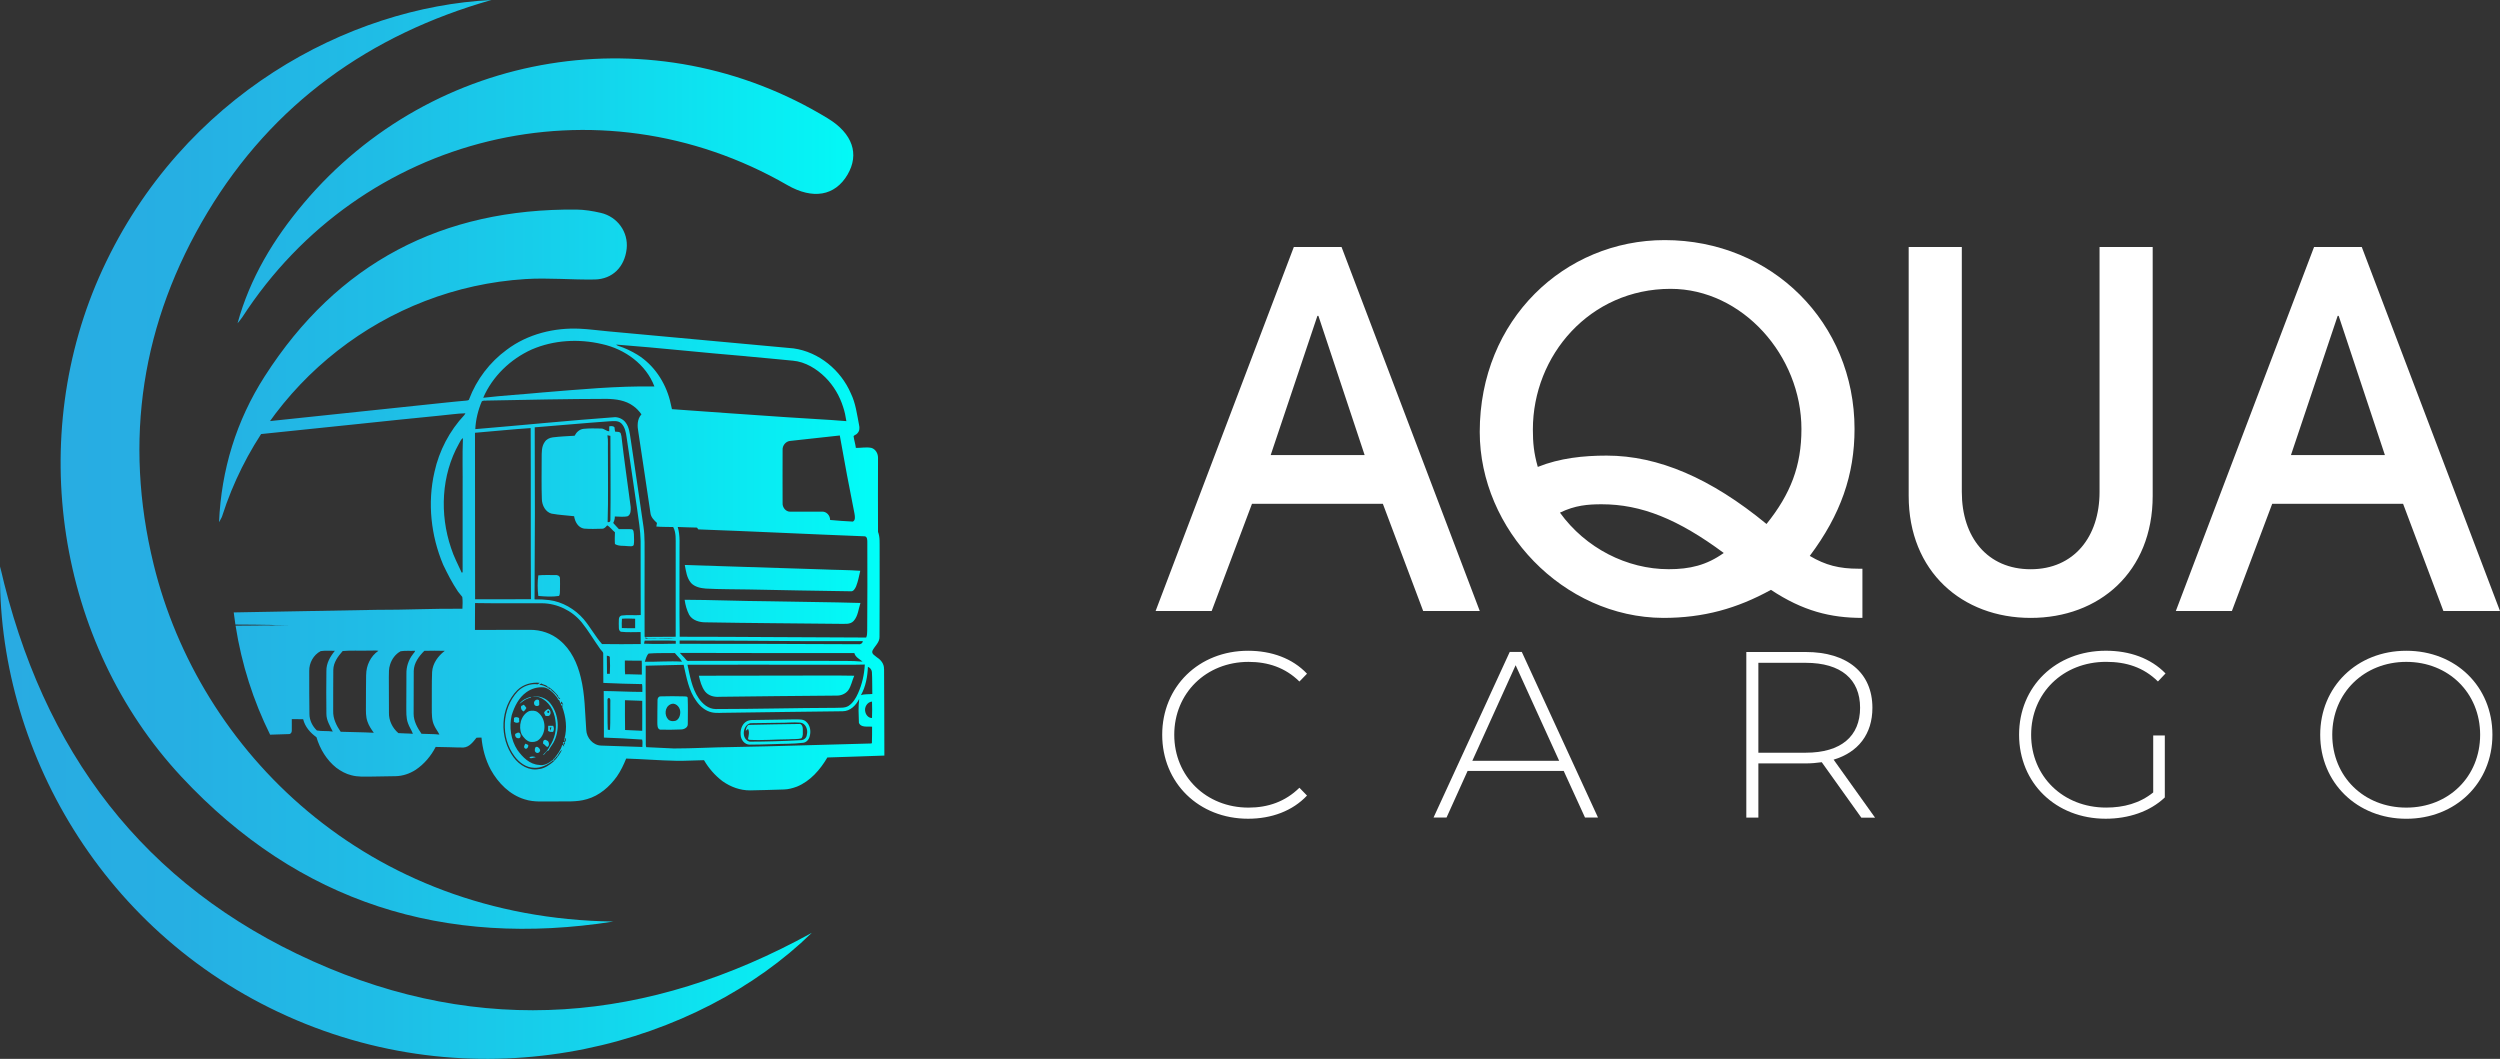 <?xml version="1.0" encoding="UTF-8"?>
<svg id="Layer_2" data-name="Layer 2" xmlns="http://www.w3.org/2000/svg" xmlns:xlink="http://www.w3.org/1999/xlink" viewBox="0 0 665.76 281.98">
  <rect x="0" y="0" width="665.76" height="281.98" fill="#333333" stroke="none"/>
  <defs>
    <style>
      .cls-1 {
        fill: #fff;
      }

      .cls-2 {
        fill: url(#linear-gradient);
      }
    </style>
    <linearGradient id="linear-gradient" x1="0" y1="140.99" x2="235.49" y2="140.99" gradientUnits="userSpaceOnUse">
      <stop offset="0" stop-color="#29abe2"/>
      <stop offset=".2" stop-color="#26afe3"/>
      <stop offset=".43" stop-color="#1fbde6"/>
      <stop offset=".67" stop-color="#14d4ec"/>
      <stop offset=".93" stop-color="#05f4f5"/>
      <stop offset="1" stop-color="#00fff8"/>
    </linearGradient>
  </defs>
  <g id="Layer_1-2" data-name="Layer 1">
    <path class="cls-2" d="M163.37,245.41c-44.93,7.04-83.73-4.95-115.05-38.55C15,171.1,6.78,116.22,27.31,71.75,48.7,25.41,92.83,1.89,130.86,0c-32.46,9.24-58.21,27.62-75.62,56.59-17.51,29.14-22.42,60.6-14.32,93.73,12.14,49.65,56.73,94.19,122.45,95.09ZM78.88,271.64c52.02,22.1,107.2,6.16,137.3-23.22-43.61,24.04-87.99,27.7-132.87,7.56C38.31,235.79,11.28,200.2.03,150.87c-1.06,48.02,27.16,98.82,78.85,120.77ZM64.46,84.57c31.71-49.04,94.77-64.36,145.21-35.28,6.79,3.91,12.68,2.9,16.02-2.76,3.24-5.51,1.34-10.99-5.2-14.98C174.56,3.53,115.44,13.09,80.81,54.2c-7.95,9.44-14.26,19.87-17.55,31.89.4-.51.85-.99,1.2-1.53ZM59.2,137.33c11.43-35.51,43.52-60.67,80.7-63.01,6.13-.39,12.31.22,18.46.11,4.79-.09,7.99-3.37,8.52-8.17.49-4.42-2.41-8.55-6.92-9.58-2.1-.48-4.28-.85-6.43-.87-35.77-.34-63.68,14.19-83.05,44.42-7.56,11.79-11.55,24.88-12.15,38.84.3-.58.68-1.13.88-1.73ZM235.41,178.13c.05-1.3-.8-2.4-1.86-3.06-.51-.48-1.52-.9-1.22-1.76.58-1.25,1.94-2.21,1.89-3.73.05-7.83.03-15.62.03-23.42-.03-1.52.13-3.09-.43-4.52-.05-6.55,0-13.12,0-19.67.03-1.14-.61-2.34-1.75-2.69-1.38-.29-2.76.03-4.15,0-.13-1.06-.48-2.08-.61-3.14.29-.35.82-.4,1.06-.8.56-.59.58-1.44.4-2.18-.56-2.82-.9-5.75-2.18-8.38-2.66-6.2-8.51-11.05-15.26-12-16.48-1.54-32.96-3.01-49.47-4.55-2.5-.21-4.97-.59-7.47-.69-6.78-.32-13.88,1.41-19.43,5.59-4.52,3.3-8.05,7.93-10.02,13.15-.05.37-.48.35-.74.4-1.78.13-3.54.35-5.29.51-16.57,1.75-33.13,3.48-49.7,5.23-.46,1.1-.89,2.22-1.31,3.34,9.1-.95,18.2-1.89,27.3-2.83,7.34-.8,14.7-1.52,22.04-2.26,2.23-.19,4.47-.56,6.7-.61-.05.11-.19.35-.27.45-3.96,4.21-6.73,9.53-7.97,15.17-1.89,8.2-.96,16.95,2.31,24.7,1.17,2.45,2.42,4.87,3.93,7.13.37.51.8.96,1.17,1.46.13,1.04.08,2.1.03,3.14-7.63-.08-15.26.32-22.89.29-12.67.21-25.34.45-38.01.69.13,1.08.28,2.16.44,3.23,3.21.01,6.42.04,9.63.1,1.6.19,3.19.08,4.76.13-2.87.11-5.8-.08-8.69.03-1.88,0-3.77.02-5.65.04,1.6,10.27,4.74,20.03,9.2,29.03,1.65-.06,3.3-.11,4.95-.16.48.05.82-.4.82-.85.05-1.06-.03-2.1,0-3.14,1.01,0,2.02,0,3.03.03.48,2,1.89,3.62,3.54,4.79.93,3.14,2.71,6.09,5.29,8.14,1.22.9,2.55,1.65,4.04,2,1.65.45,3.38.35,5.08.35,2.21-.03,4.41-.05,6.65-.11,1.91-.03,3.77-.67,5.37-1.7,2.26-1.52,4.07-3.67,5.32-6.09,2.47,0,4.92.16,7.39.16,1.57-.11,2.58-1.49,3.48-2.61.45-.05.88-.03,1.33-.03.27,2.98,1.06,5.91,2.47,8.54,1.97,3.57,5.08,6.71,9.04,7.9,2.55.83,5.26.51,7.9.56,2.9-.08,5.85.24,8.67-.61,3.3-.93,6.03-3.3,8-6.07,1.01-1.46,1.78-3.09,2.45-4.74,4.44.13,8.88.51,13.34.59,2.47.05,4.92-.13,7.39-.16,1.25,2.16,2.92,4.07,4.92,5.59,2.15,1.52,4.71,2.48,7.36,2.45,3-.08,6.03-.11,9.04-.24,1.17-.03,2.31-.35,3.4-.75,3.59-1.46,6.22-4.52,8.13-7.77,5.05-.19,10.13-.29,15.18-.51-.05-7.69,0-15.38-.08-23.08ZM86.92,190.11c0,1.73.96,3.22,1.7,4.71-1.44-.24-2.87-.03-4.23-.29-1.2-1.14-1.99-2.74-1.99-4.42-.08-3.81-.03-7.61-.05-11.42-.05-2.13,1.12-4.31,3.06-5.3,1.25-.19,2.53-.05,3.77-.08-1.25,1.52-2.31,3.35-2.26,5.38-.05,3.81-.05,7.61,0,11.42ZM97.5,179.73c-.05,2.74-.03,5.48-.05,8.22,0,1.44-.08,2.9.43,4.26.35,1.06,1.01,2.02,1.67,2.93-2.92-.16-5.87-.16-8.83-.27-1.12-1.62-2.07-3.54-1.99-5.56.03-3.65-.03-7.27.03-10.91.03-1.97,1.25-3.62,2.5-5.03,2.26-.21,4.57-.03,6.86-.11.88.05,1.81-.11,2.66.05-2.1,1.41-3.27,3.94-3.27,6.41ZM106.08,195.22c-1.54-1.3-2.55-3.33-2.5-5.38-.03-3.19,0-6.39-.03-9.55.03-1.09-.05-2.21.32-3.27.45-1.49,1.44-2.85,2.82-3.59,1.28-.21,2.58-.05,3.85-.13-.05.4-.43.64-.61.96-1.14,1.46-1.75,3.33-1.7,5.19,0,2.85,0,5.67-.03,8.52.03,1.54-.11,3.14.45,4.63.32.98.96,1.84,1.3,2.82-1.3-.13-2.61-.08-3.88-.19ZM115.07,178.96c-.13,3.19-.05,6.36-.08,9.55,0,1.62-.05,3.33.69,4.79.37.83.96,1.52,1.33,2.32-1.57-.19-3.16-.11-4.76-.21-1.09-1.57-2.1-3.35-2.1-5.32,0-3.81,0-7.61.03-11.42.05-2.13,1.38-3.91,2.82-5.35,1.81-.05,3.62-.05,5.45,0-1.78,1.36-3.24,3.33-3.38,5.64ZM123.2,130.47c.03,7.32-.03,14.64,0,21.93-.05.03-.19.08-.24.11-.98-2.18-2.13-4.29-2.84-6.57-3.06-9.02-2.61-19.4,2.1-27.79.32-.51.53-1.17,1.06-1.49-.19,4.6-.03,9.21-.08,13.81ZM230.23,142.82c.72.03.74.96.74,1.49.03,7.9.03,15.78-.03,23.69-.03.61,0,1.22-.27,1.78-16.56-.03-33.1-.21-49.66-.21-.11-7.35-.03-14.69-.05-22.04-.05-2.4.24-4.84-.48-7.19,1.7.08,3.43.11,5.13.16.08.13.24.35.35.48,14.75.53,29.51,1.28,44.26,1.84ZM227.52,173.93c.27,1.09,1.38,1.57,2.18,2.26-3-.29-6.01-.13-9.01-.19-12.41-.03-24.8.03-37.19,0-.66.16-.9-.51-1.28-.88-.4-.43-.82-.8-1.17-1.25,15.47.05,30.97.05,46.47.05ZM180.99,171.45v-.88c10.85.05,21.67.05,32.51.16,5.42.03,10.85-.03,16.27,0-.03.56-.61.93-1.12.83-15.9-.08-31.79-.11-47.66-.11ZM218.26,177.02c4.01-.05,8.03.08,12.04-.05-.13,2.63-.72,5.27-1.81,7.67-.56,1.28-1.33,2.56-2.53,3.35-1.04.64-2.29.43-3.46.51-10.63.03-21.27.32-31.9.32-1.94,0-3.54-1.38-4.57-2.93-1.78-2.63-2.29-5.83-2.95-8.86,11.72-.03,23.45-.03,35.17,0ZM227.57,136.88c.11.67.27,1.65-.45,2.02-2.02-.13-4.04-.21-6.06-.43.03-1.2-1.01-2.34-2.23-2.21-2.82-.03-5.66.03-8.48,0-1.17-.03-2.02-1.2-1.94-2.32-.03-4.71,0-9.4,0-14.11-.08-1.12.77-2.24,1.91-2.4,4.44-.53,8.88-.93,13.32-1.46,1.22,6.97,2.55,13.95,3.93,20.89ZM198.73,94.88c4.15.4,8.27.75,12.41,1.17,3.32.29,6.33,2.16,8.67,4.47,2.18,2.18,3.8,4.92,4.73,7.9.4,1.2.66,2.45.85,3.73-5.37-.45-10.77-.67-16.14-1.06-10.1-.72-20.2-1.36-30.31-2.13-.19-.77-.37-1.54-.53-2.32-1.28-4.92-4.28-9.45-8.64-12.16-1.62-.98-3.38-1.84-5.21-2.4-.19-.08-.35-.19-.48-.32,11.54.88,23.07,2.16,34.64,3.11ZM141.6,93.07c5.85-2.53,12.55-2.9,18.71-1.44,6.03,1.3,11.75,5.38,13.96,11.29-10-.16-19.94.8-29.88,1.6-5.24.51-10.5.8-15.71,1.41,2.47-5.72,7.26-10.3,12.92-12.86ZM141.41,159.56c-4.97.05-9.94.03-14.89.03-.03-14.77-.03-29.54-.03-44.34,4.94-.4,9.89-.93,14.83-1.25.08,15.17-.03,30.37.08,45.57ZM143.59,204.8c-2.66.56-5.26-1.01-6.81-3.11-3.88-5.19-3.64-13.25.98-17.91,1.57-1.54,3.83-2.16,5.98-1.94-.19.13-.35.27-.53.4-1.94-.27-3.99.51-5.34,1.89-4.31,4.6-4.57,12.3-.82,17.3,1.22,1.62,3.06,3.01,5.16,3.03,1.83.13,3.56-.77,4.97-1.86l.35.11c-1.14.96-2.39,1.89-3.93,2.1ZM144.18,182.02c.58.4,1.65.37,1.78,1.17-.72-.43-1.52-.8-2.37-.83.19-.11.4-.24.58-.35ZM150.69,196.61c0,.27-.03.53-.03.83h-.29c.03.19.05.59.08.77l-.4-.03c.05.19.16.53.21.69-.19-.19-.35-.37-.53-.56-.35,1.44-1.33,2.63-2.21,3.78h-.27l.32.47v-.36c.13-.11.37-.32.48-.43v-.27l.24.05c.45-.64.74-1.46,1.38-1.89-.51,1.09-1.25,2.08-2.1,2.98v-.06l-.48-.13c-.98.8-2.21,1.52-3.51,1.25-2.53-.13-4.41-2.05-5.8-3.99-1.75-2.69-2.23-6.09-1.52-9.21.72-2.34,1.89-4.74,3.93-6.17,1.33-.96,3-1.44,4.65-1.28,1.17.21,2.07,1.06,2.87,1.89.27.45.8.77.88,1.33.48.16.53.64.58,1.09.13-.19.27-.37.4-.56.16.32.32.64.45.98-.21-.21-.45-.37-.72-.48l.19.59.37-.03-.13.4c.98,2.69,1.36,5.67.58,8.46l.35-.13ZM148.48,185.59c-.4-.96-1.46-1.41-1.97-2.18l-.35.08-.19-.64c1.04.69,1.94,1.57,2.74,2.56l-.24.19ZM149.2,186.09c-.24.24-.66-.27-.56-.53.13.13.43.4.56.53ZM171.08,198.92c-3.67-.08-7.36-.29-11.03-.37-2.15-.08-3.85-2.08-3.93-4.18-.35-4.66-.32-9.4-1.46-13.97-.88-3.73-2.58-7.43-5.61-9.9-2.18-1.84-5.02-2.79-7.87-2.77-4.89-.03-9.81.05-14.7.03.05-2.4-.03-4.76.03-7.16,5.95.11,11.91,0,17.86.05,4.04.05,7.98,1.97,10.53,5.08,1.81,2.24,3.24,4.74,4.92,7.08.27.45.88.75.82,1.33,0,2.56.03,5.14.03,7.72,3.43.16,6.86.27,10.31.32.13.69.05,1.38.08,2.08-3.43,0-6.86-.21-10.29-.24.05,4.13.05,8.28.05,12.4,3.4.13,6.78.27,10.18.53.21.64.03,1.33.08,1.97ZM142.4,113.8c6.59-.51,13.19-1.14,19.78-1.6,1.09-.03,2.34-.29,3.24.51,1.01.98,1.28,2.48,1.46,3.81.9,6.36,1.91,12.7,2.79,19.06.37,2.82.88,5.64.93,8.49.03,6.57-.03,13.15.03,19.72-1.7.13-3.43-.11-5.13.13-.96.27-.64,1.49-.72,2.24.08.69-.19,1.7.56,2.08,1.75.19,3.51.08,5.26.08.03,1.06,0,2.13.03,3.19-3.43.05-6.89.05-10.31,0-1.81-2.05-3.11-4.52-4.89-6.63-2.34-2.69-5.64-4.63-9.2-5.08-1.28-.16-2.58-.21-3.88-.19.11-15.25.13-30.53.05-45.81ZM170.92,179.65c-1.49,0-2.95-.13-4.44-.08-.13-1.22-.05-2.45-.08-3.67,1.49,0,3,.08,4.49.03.08,1.25,0,2.5.03,3.73ZM169.14,164.77v2.53c-1.2-.03-2.37.03-3.54-.05-.05-.83-.03-1.65.03-2.48,1.17-.11,2.34-.03,3.51,0ZM162.39,179.44h-.74c-.05-1.6,0-3.22-.05-4.82.35.05.9.08.8.59.08,1.38.08,2.79,0,4.23ZM171.03,194.61c-1.54-.05-3.06-.16-4.57-.21-.05-2.66-.03-5.3-.03-7.93,1.54.05,3.06.08,4.6.16.03,2.66,0,5.32,0,7.98ZM162.44,194.37c-.16,0-.45-.03-.58-.03-.13-2.58-.03-5.14-.08-7.72-.08-.37.08-.9.56-.67.32.32.16.8.19,1.22-.05,2.4.05,4.79-.08,7.19ZM167.94,116.92c-.24-1.52-.37-3.14-1.33-4.39-.64-.88-1.73-1.41-2.82-1.44-12.41.9-24.83,2.16-37.22,3.19.13-2.53.74-5.06,1.73-7.37.4-.35.98-.16,1.46-.24,10.63-.21,21.27-.43,31.87-.45,2.42.05,4.97.4,6.96,1.86.88.59,1.59,1.38,2.23,2.26-1.2,1.3-1.12,3.17-.82,4.76,1.12,7.16,2.13,14.37,3.22,21.53.13,1.12.96,1.92,1.73,2.63-.08.32-.13.64-.16.96,1.49.13,2.98.08,4.49.13.82,1.54.64,3.33.66,5.03-.03,8.06.03,16.13,0,24.19-2.71.03-5.45.03-8.16.05.43.43,1.06.32,1.6.35,2.1.16,4.2-.08,6.33.05-1.57.13-3.16,0-4.73.05-1.04.08-2.07-.19-3.08.03v-.32l-.24-.27c-.03-6.97,0-13.95,0-20.92-.03-2.77.11-5.54-.29-8.28-1.09-7.85-2.31-15.62-3.43-23.42ZM171.69,170.6c2.76.03,5.53-.13,8.27.05v.77c-2.79.08-5.61.11-8.43,0,.03-.27.08-.56.16-.83ZM172.73,174.04c2.31-.19,4.65-.08,6.99-.13.61.77,1.41,1.44,1.91,2.29-3.3-.21-6.62.08-9.92.03.27-.72.43-1.6,1.01-2.18ZM232.19,197.86l-.13.13c-12.39.29-24.8.75-37.19.96-5.13.05-10.26.37-15.42.37-2.45-.13-4.92-.21-7.36-.35-.13-.45-.13-.93-.11-1.41.03-6.76-.08-13.52-.03-20.28,3.38-.08,6.73-.16,10.1-.24.77,3.33,1.33,6.89,3.43,9.71.98,1.38,2.37,2.58,4.07,2.95,1.33.29,2.68.08,4.01.11,10.29-.19,20.58-.24,30.84-.4,2.02,0,3.59-1.6,4.41-3.3-.27,2.1-.16,4.23-.08,6.36.51,1.38,2.37.93,3.51,1.04-.03,1.44.03,2.9-.05,4.34ZM232.22,191.2c-.9.05-1.62-.8-1.78-1.6-.35-1.2.48-2.66,1.78-2.77.03,1.46.08,2.93,0,4.36ZM229.27,185.13c1.28-2.29,1.75-4.98,1.86-7.56.53.21,1.01.75,1.06,1.36.13,1.97.05,3.94.11,5.88-1.01.13-2.05-.03-3.03.32ZM191.44,185.56c10.45-.16,20.92-.21,31.37-.32,1.14.03,2.34-.45,3.06-1.38.82-1.17,1.04-2.61,1.62-3.91-2.98-.08-5.95-.05-8.93-.05-10.82.05-21.64,0-32.46.05.35,1.46.74,3.01,1.67,4.21.88,1.09,2.31,1.49,3.67,1.41ZM182.19,185.45c-2.1-.05-4.23-.08-6.35,0-.53.05-.77.56-.74,1.04-.05,2-.03,4.02-.05,6.04.03.64-.03,1.52.72,1.78,1.86.05,3.72.03,5.56-.05.85,0,1.89-.51,1.83-1.46,0-2.32.08-4.63-.03-6.95-.05-.48-.61-.35-.93-.4ZM179.98,191.92c-.66.21-1.46.19-1.99-.29-1.12-1.12-.98-3.33.53-4.05,1.2-.64,2.47.53,2.61,1.73.11.96-.19,2.16-1.14,2.61ZM214.62,192.13c-.77-.67-1.83-.51-2.76-.56l-10.61.16c-.58.03-1.17-.05-1.73.11-1.7.35-2.45,2.29-2.29,3.83.03,1.3,1.04,2.63,2.42,2.63,2.02-.03,4.07-.03,6.09-.13,2.66-.13,5.34-.03,8-.35,1.01-.03,1.73-.93,1.91-1.86.35-1.3.08-2.93-1.04-3.83ZM214.86,195.67c-.05.85-.82,1.46-1.65,1.44-4.52.24-9.04.4-13.56.4-2.34-.59-1.94-4.5.24-4.92,2.55-.05,5.08-.05,7.63-.11,1.83.03,3.7-.19,5.53-.05,1.54.13,2.18,1.94,1.81,3.25ZM182.32,159.72c.19,1.38.56,2.74,1.2,3.99.88,1.54,2.82,2.05,4.49,2.02,11.88.21,23.74.27,35.62.4,1.25-.05,2.74.27,3.7-.77,1.17-1.3,1.28-3.17,1.81-4.79-8.13-.24-16.27-.27-24.38-.45-7.52-.05-14.99-.37-22.44-.4ZM184,155.22c1.01,1.09,2.55,1.41,3.96,1.52,3.8.21,7.63.16,11.43.24,9.04.19,18.08.35,27.12.48.77.11,1.17-.69,1.46-1.28.53-1.33.8-2.77,1.12-4.18-3.35-.24-6.7-.21-10.02-.37-12.23-.37-24.48-.8-36.71-1.17.32,1.62.51,3.43,1.65,4.76ZM213.8,194.37c.03-.67-.21-1.76-1.12-1.57-4.44.08-8.88.11-13.32.24-.56.32-.69,1.01-.77,1.6.16-.13.45-.4.61-.53.45.75.16,1.81,0,2.63.05.08.16.21.21.27,3.54.21,7.07-.11,10.63-.13,1.12-.11,2.29.05,3.38-.27.53-.59.35-1.46.37-2.24ZM147.02,136.8c1.94.37,3.93.43,5.87.67.21,1.44,1.04,3.03,2.63,3.3,1.6.13,3.22.08,4.81.03.61.03,1.01-.48,1.36-.9.82.43,1.33,1.28,2.07,1.84-.03,1.04-.08,2.1,0,3.14,1.04.64,2.31.4,3.46.56.48-.03,1.22.21,1.54-.29.19-.96.05-1.94.05-2.9-.08-.45,0-1.09-.51-1.3-1.14-.11-2.31,0-3.48-.03-.51-.56-1.01-1.09-1.52-1.65.27-.53.45-1.12.43-1.73,1.14,0,2.34.21,3.46-.08.82-.48.8-1.6.77-2.42-.82-6.28-1.75-12.56-2.47-18.87-.05-.27-.11-.51-.19-.77-.29-.53-.98-.37-1.49-.45-.11-.37-.11-.75-.16-1.14-.35-.43-.93-.35-1.41-.27v1.3c-.8.03-1.36-.77-2.18-.72-1.54-.03-3.11-.08-4.65.08-1.09.11-1.91.9-2.39,1.84-1.94.11-3.85.19-5.8.43-.85.11-1.67.48-2.15,1.22-.9,1.25-.8,2.85-.82,4.31,0,3.65-.08,7.27.05,10.91.03,1.65.96,3.51,2.71,3.91ZM162.55,116.07c0,7.45.11,14.93,0,22.38.03.48-.24.67-.74.59.21-6.23.05-12.46.08-18.66-.05-1.49.11-3.01-.13-4.47.27.03.53.08.8.16ZM145.96,194.64c.37.32.88.27,1.33.27.29-.51.27-1.12.03-1.62h-1.33c-.03.45-.03.9-.03,1.36ZM146.89,193.73c-.16.27-.27.56-.32.88-.11-.29-.13-.59-.16-.9.13,0,.37.03.48.03ZM145.93,197.35c-.32-.08-.58-.48-.93-.29-.43.16-.37.61-.37.98.43.21.66.67,1.09.88.61-.29.56-1.09.21-1.57ZM145.98,188.78c-.4.21-.77.48-1.04.88-.11.35.24.64.32.98.32.05.61.05.93,0,.51-.4.56-.98.24-1.52-.13-.11-.35-.27-.45-.35ZM145.98,189.92c-.35-.24-.35-.48.03-.69.37.24.37.48-.03.69ZM141.73,185.48c.69.05,1.44-.05,2.07.29,2.39.96,3.77,3.49,4.09,5.94.43,2.42-.13,5-1.52,7.05-.37.85-1.01,1.52-1.67,2.13l.05.19c.48-.4.69-1.12,1.38-1.25.29-.72.82-1.3,1.22-2,1.81-3.25,1.52-7.56-.77-10.49-1.12-1.49-3.11-2.13-4.86-1.86ZM147.61,202.59l-.03-.04v.03h.03ZM143.49,186.44c-.61-.45-1.49.32-1.25,1.01.11.64.98.75,1.36.29-.05-.43.08-.9-.11-1.3ZM150.29,197.32h.16v-.56h-.16v.56ZM150,197.62l-.11.27c.21.61.69-.45.11-.27ZM148.88,158.7c.29-.48.21-1.06.24-1.6,0-1.06.05-2.13,0-3.19-.08-.61-.74-.83-1.28-.77-1.49.03-3-.08-4.49.08-.24,1.81-.21,3.67,0,5.48,1.83.16,3.7.29,5.53,0ZM138.17,195.09c-.37-.03-.66.21-.98.37-.11.56.21,1.12.8,1.14.85.16.82-1.28.19-1.52ZM138.27,192.27c0-.35-.03-.72-.03-1.06-.45-.24-.93-.37-1.36-.03-.03.35-.03.69-.03,1.04.45.29.98.4,1.41.05ZM139.42,189.47c.35-.24.56-.59.77-.93-.21-.32-.43-.61-.69-.88-.24.11-.45.24-.69.35-.21.61.05,1.14.61,1.46ZM141.46,185.56c-1.2.29-2.45.85-3.14,1.89.74-.51,1.41-1.17,2.29-1.44.29-.19.77-.08.85-.45ZM140.99,201.64c.24.64,1.17-.05,1.67.08-.32-.37-1.22-.29-1.67-.08ZM142.61,199c-.24.4-.32,1.14.16,1.41.53.4,1.33-.32.98-.9-.19-.37-.72-.85-1.14-.51ZM143.19,189.66c-.64-.48-1.52-.48-2.29-.29-2.21,1.06-2.92,4.05-1.99,6.2.53.83,1.22,1.68,2.21,1.97.74.13,1.59.05,2.23-.43,2.29-1.76,2.15-5.8-.16-7.45ZM139.95,198.04c-.35.37-.64,1.12.03,1.36.48.03.8-.59.69-1.01-.24-.13-.48-.24-.72-.35Z"/>
    <g>
      <path class="cls-1" d="M379,162.72l-10.74-28.56h-34.85l-10.74,28.56h-14.93l36.81-96.94h12.71l36.81,96.94h-15.07ZM351.09,84.12h-.26l-12.44,37.07h25.02l-12.31-37.07ZM495.98,164.55c-8.51,0-15.85-1.83-24.37-7.47-9.04,4.98-17.95,7.47-28.69,7.47-26.72-.13-48.86-23.58-48.86-49.52,0-30,22.66-51.09,49.25-51.09,28.56,0,50.56,22.01,50.56,50.3,0,12.18-3.67,22.79-11.92,33.8,4.19,2.49,7.86,3.41,12.97,3.41h1.05v13.1ZM479.73,114.25c0-19.52-15.72-37.33-34.84-37.33-21.48,0-36.68,17.68-36.68,37.46,0,3.54.26,6.29,1.31,9.96,5.89-2.36,12.18-3.01,18.34-3.01,13.75,0,27.77,6.03,42.57,18.21,6.42-7.99,9.3-15.46,9.3-25.28ZM426.55,134.29c-3.67,0-7.07.26-11.13,2.23,6.81,9.43,17.82,15.06,28.95,15.06,5.63,0,10.09-1.05,14.67-4.32-12.18-9.04-22.01-12.97-32.49-12.97ZM559.12,65.78h14.15v66.28c0,20.3-14.28,32.49-32.49,32.49s-32.49-12.31-32.49-32.49v-66.28h14.15v65.24c0,12.05,6.81,20.57,18.34,20.57s18.34-8.65,18.34-20.57v-65.24ZM650.69,162.72l-10.74-28.56h-34.85l-10.74,28.56h-14.93l36.81-96.94h12.71l36.81,96.94h-15.06ZM622.79,84.12h-.26l-12.44,37.07h25.02l-12.31-37.07Z"/>
      <g>
        <path class="cls-1" d="M309.5,195.67c0-12.85,9.77-22.37,22.87-22.37,6.24,0,11.84,2.02,15.69,6.11l-2.02,2.08c-3.78-3.72-8.38-5.23-13.55-5.23-11.28,0-19.78,8.32-19.78,19.41s8.51,19.4,19.78,19.4c5.17,0,9.77-1.58,13.55-5.29l2.02,2.08c-3.84,4.1-9.45,6.17-15.69,6.17-13.1,0-22.87-9.51-22.87-22.37Z"/>
        <path class="cls-1" d="M416.41,205.3h-25.58l-5.61,12.41h-3.46l20.29-44.1h3.21l20.29,44.1h-3.46l-5.67-12.41ZM415.21,202.6l-11.59-25.45-11.53,25.45h23.12Z"/>
        <path class="cls-1" d="M495.66,217.72l-10.52-14.74c-1.39.19-2.77.32-4.28.32h-12.6v14.43h-3.21v-44.1h15.81c11.09,0,17.77,5.54,17.77,14.87,0,6.99-3.78,11.84-10.33,13.8l11.03,15.44h-3.65ZM480.86,200.45c9.45,0,14.49-4.41,14.49-11.97s-5.04-11.97-14.49-11.97h-12.6v23.94h12.6Z"/>
        <path class="cls-1" d="M573.41,195.85h3.09v16.51c-3.97,3.78-9.7,5.67-15.75,5.67-13.29,0-23.06-9.51-23.06-22.37s9.77-22.37,23.12-22.37c6.36,0,11.97,2.02,15.88,6.05l-2.02,2.14c-3.84-3.78-8.44-5.23-13.8-5.23-11.47,0-19.97,8.32-19.97,19.41s8.5,19.4,19.97,19.4c4.66,0,8.95-1.13,12.54-4.03v-15.18Z"/>
        <path class="cls-1" d="M617.88,195.67c0-12.79,9.77-22.37,22.93-22.37s22.93,9.51,22.93,22.37-9.83,22.37-22.93,22.37-22.93-9.58-22.93-22.37ZM660.47,195.67c0-11.15-8.44-19.41-19.66-19.41s-19.72,8.25-19.72,19.41,8.44,19.4,19.72,19.4,19.66-8.25,19.66-19.4Z"/>
      </g>
    </g>
  </g>
</svg>